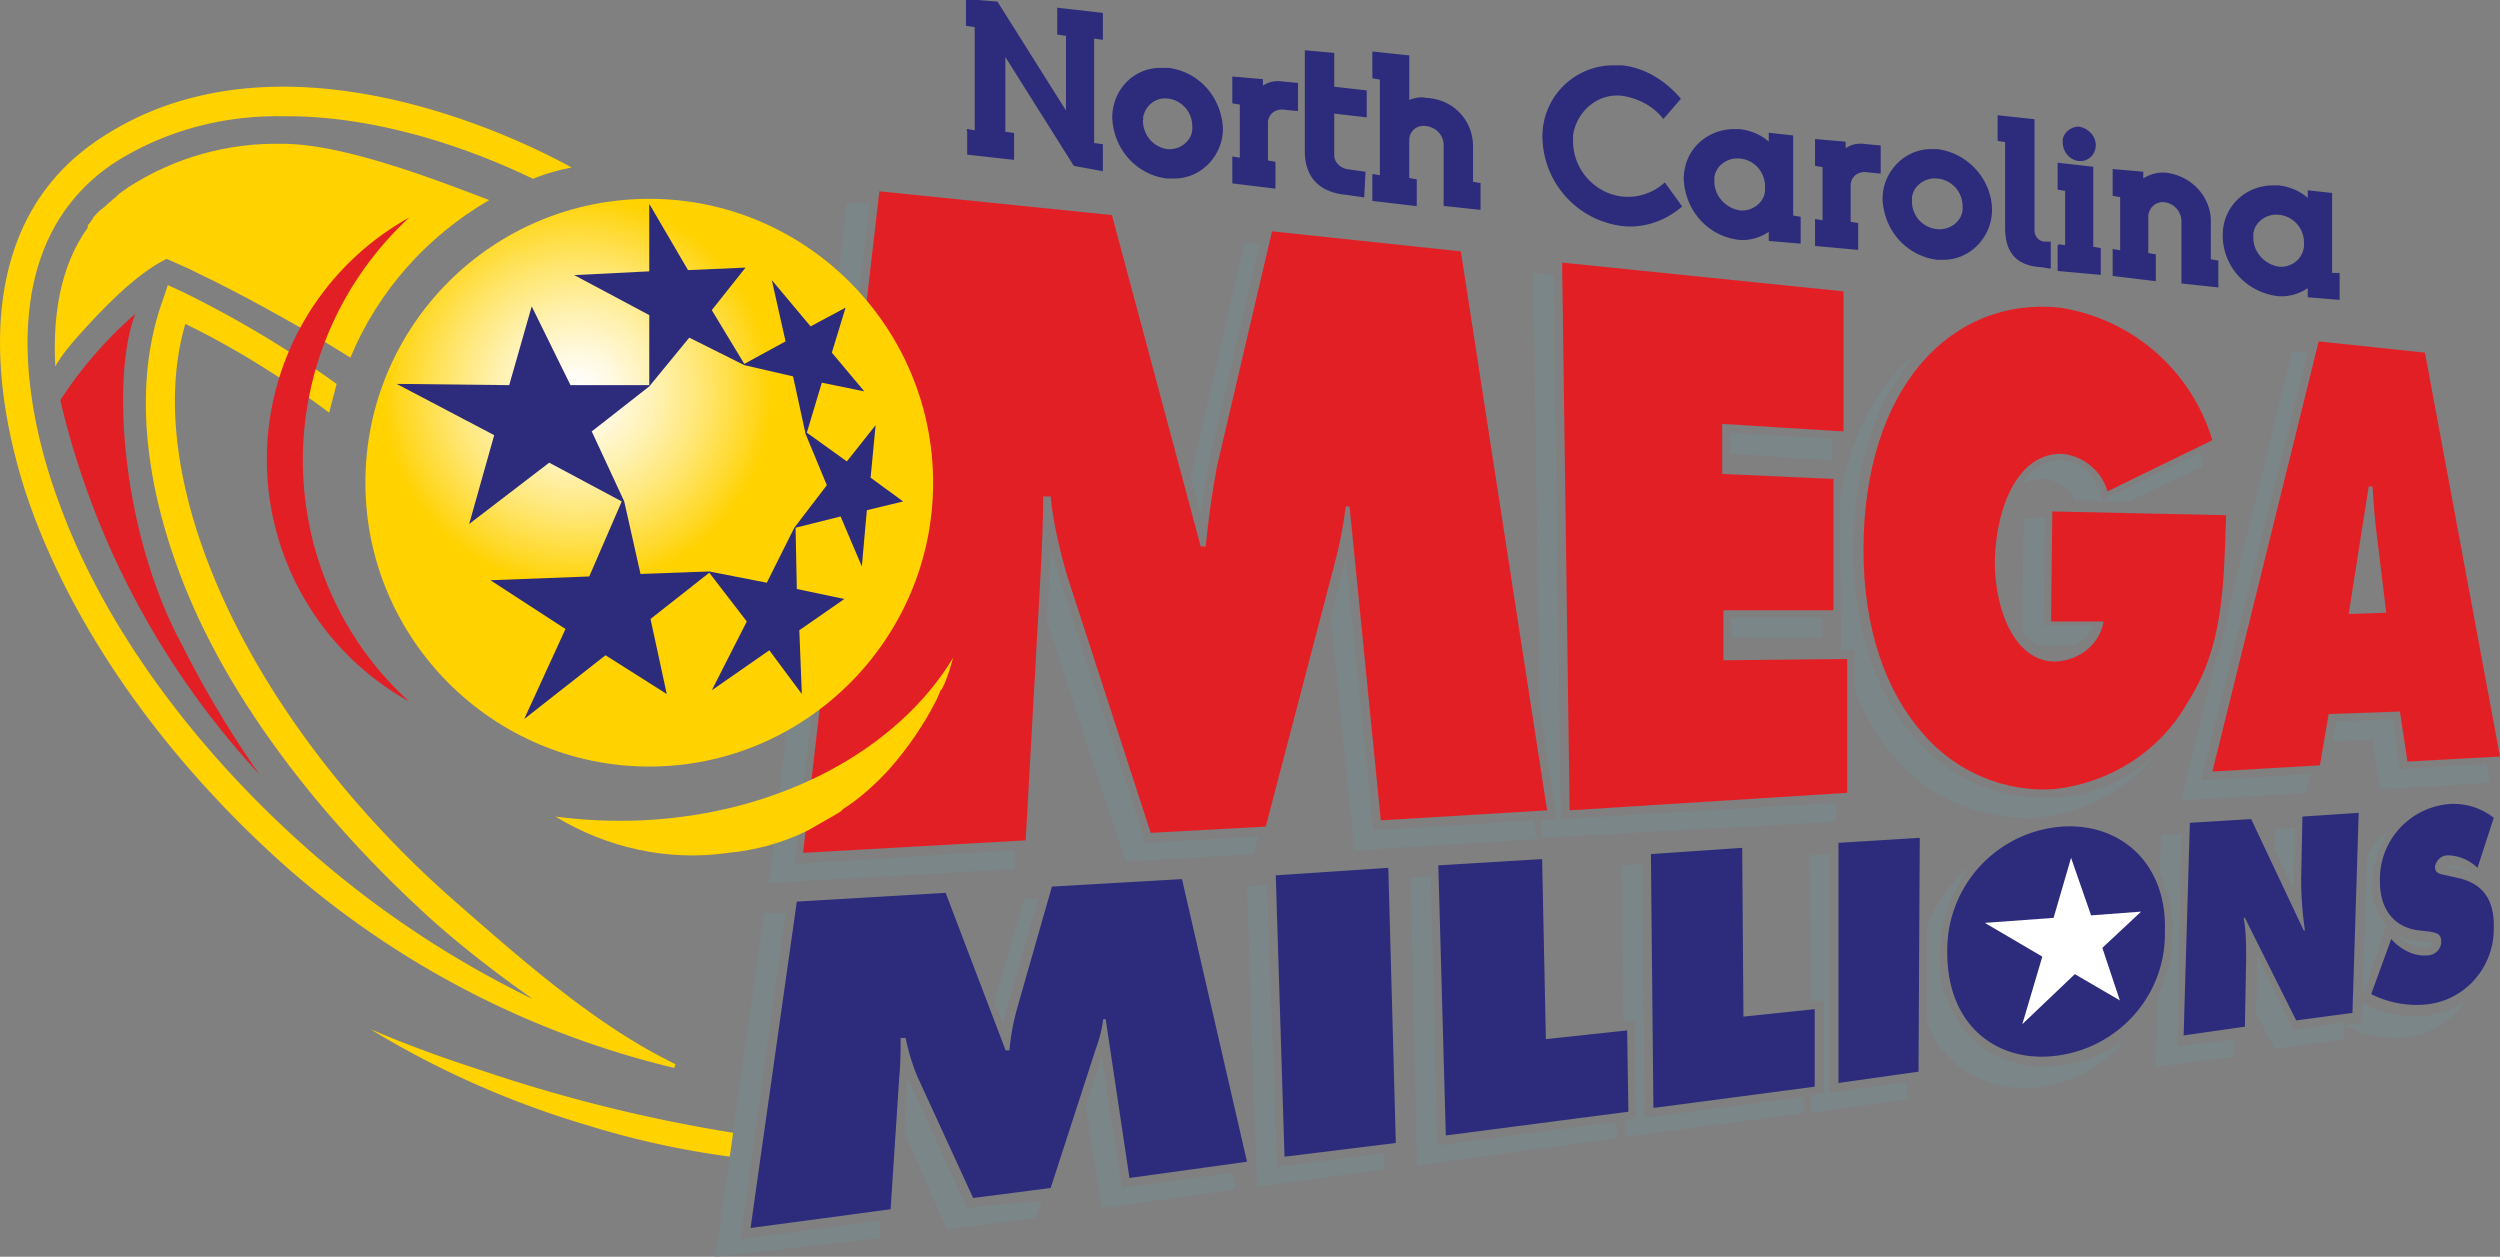 <svg xmlns="http://www.w3.org/2000/svg" viewBox="10.08 9.8 199.92 100.5"><rect x="10.08" y="9.8" width="199.92" height="100.5" fill="#808080" stroke="none"/><defs><style>.st0{fill:#ffd200}.st1{fill:#7b8689}.st2{fill:#e31f26}.st3,.st7{fill:#2c2b7c}.st7{stroke:#2c2b7c;stroke-width:.15;stroke-miterlimit:10}</style></defs><path id="object-0" d="M48.6 95.4c-3.1-1-6.1-2.1-8.9-3.3 5.4 3.3 11.3 5.9 17.4 7.7a68.74 68.74 0 0 0 11.4 2.5l.3-1.9c-6.9-1.1-13.7-2.8-20.2-5" class="st0" transform="matrix(1, 0, 0, 1, 0, -1.7763568394002505e-15)"/><g id="object-1"><path d="M148.6 60.8h7.2v-1.6h-7.3zM157.3 59.2v2.6h1.1v3.1c.7 2 1.8 3.9 3.2 5.5 2.6 3 6.3 4.7 10.3 4.8h.9c3.7-.3 7.2-2.1 9.6-5-2.2 2-5 3.2-8 3.4h-.9c-4 0-7.7-1.7-10.3-4.8-3.2-3.6-4.9-8.8-4.9-15.1 0-6.4 1.7-11.8 4.8-15.4l-.3.2c-2.9 2.6-4.8 6.5-5.6 11.2l.1 9.5zM178 49.2c-.4-1.4-1.5-2.4-2.9-2.6-.9-.1-1.8.3-2.5.9-.3.3-.6.6-.8 1 .5-.3 1.1-.4 1.7-.4 1.1.1 2 .7 2.5 1.7l4.3.1 5.9-2.8-.1-.9-.1-.2-7.8 3.8-.2-.6zM90.3 91.7l.3-1.3 2.5-8.7H92l-2.4 8.2.7 1.8z" class="st1"/><path d="m171.9 51.3-.1 9c.1.2.3.4.5.5.3.2.5.5.9.6h2.7c.7-.3 1.3-.9 1.6-1.6h-4l.1-8.6-1.7.1zM134.6 75.3l-1.3.1v1.4l23.6-1.3V74l-22 1.3-.6-43.5-1.6-.2.5 34.8zM148.5 46.1l8.1.5v-1.7l-8.2-.5zM207.8 79.8c-.5-.5-1.2-.8-1.8-.8-.1 0-.3 0-.3.2h.2l1.1.2c.2.2.5.3.8.4zM204.1 85.6s.5-.1.5-.4h-.2l-1-.1c-.6-.1-1.2-.3-1.8-.6l.3.2c.6.6 1.4.9 2.2.9zM200.9 83.8c-.8-.9-1.2-2.1-1.1-3.4 0-1.5.5-2.9 1.3-4.1-.7.5-1.2 1.1-1.7 1.8l-.4 11.4 1.9-5.7zM187.2 62.9l-2.7 10.9 10-.6.3-1.5-8.7.5 8.5-34.2-1.2-.1-5.2 21c-.2 1.4-.5 2.7-1 4zM201.4 67.3l-4.5.2-.3 1.6 3.2-.2.6 4 8.8-.5-.3-1.5-6.9.4zM193.5 80.9v-.8l.1-4.1-1.6.1v1.7l1.5 3.1zM110.7 76.7l-9 .5-6.9-21.1c-.2-.9-.5-1.8-.7-2.6 0 .8-.1 1.5-.1 2.2l-.2 3.8 6.3 19.2 10.2-.6.4-1.4zM174.9 95c-.5 0-.9.1-1.4.1-2 0-4-.7-5.5-2a9.2 9.2 0 0 1-2.8-7c0-2.5.9-5 2.4-7a11.1 11.1 0 0 0-3.4 4.8v7.7c.4 1.2 1.2 2.3 2.2 3.2 1.5 1.3 3.5 2 5.5 2 .5 0 .9 0 1.4-.1 2.6-.3 5-1.7 6.7-3.7-1.5 1-3.3 1.8-5.1 2zM132.7 75.4l-12.8.8-2.2-21.9c-.1.3-.1.6-.2.9l-1 4 1.9 18.6 14.6-.9-.3-1.5zM141.6 99.2l-.2-20.3-1.6.1.1 12.5.9-.1.1 7.8-.9.2.1 1.3 14.2-1.9v-1.3zM193.5 92.2l-2.9-5.9v.3l-.1 4.2 1.5 2.9 5.5-.8v-1.4l-4 .7zM204.4 91c-.3 0-.7.1-1 .1-1.4 0-2.8-.3-4-.9l-.4-.2-.1 1.6-1.3.2.1.1c1.2.6 2.6.9 4 .9.3 0 .7 0 1-.1 1.8-.3 3.5-1.3 4.5-2.8-.7.5-1.7.9-2.8 1.1zM125 101.4l-.5-21.5-1.6.1.5 23 16-2.2-.1-1.3zM184.2 93.5l.3-17-1.6.1-.1 3.1c.7 1.5 1.1 3.1 1 4.8 0 1.7-.4 3.4-1.2 5l-.1 5.6 6.2-.8v-1.4l-4.5.6zM156.4 97.2V78.1l-1.6.1.1 11.7 1-.1v7.4l-1 .2v1.4l7.7-1.1v-1.4zM91.2 77.8l-17.6 1.1 6-52.8-1.8-.1-6.2 54.4 19.6-1.1zM69.3 108.9l3.6-26.1h-1.7l-3.9 27.5 13.1-1.5.1-1.4zM106.1 51l.6-4 4.1-17.7-1.2-.1-4.3 18.8.8 3zM112.2 103.1l-.8-22.5-1.6.1.8 24 10.2-1.4V102zM99.8 104.8l-1.6-10.5-1.3 3.9 1.3 8.2 10.7-1.5-.3-1.3zM87.4 106.4l-4.7-10.3c0-.1 0-.1-.1-.2l-.2 4.5 3.4 7.7 7.1-.9.5-1.4-6 .6z" class="st1"/></g><g id="object-2"><path d="M80.4 25.1 99 27l7.1 26.5h.4c.2-2.1.5-4.3.9-6.4l4.4-18.8 15.1 1.6 6.9 44.7-13.3.8-2.5-25.1h-.3c-.2 1.6-.5 3.1-.9 4.6l-5.5 21-9.2.5-6.7-20.6c-.6-2.1-1.1-4.2-1.3-6.3h-.6c0 2-.1 4.1-.2 6.1L92.1 77l-17.8 1 6.1-52.9zM135 30.8l22.5 2.3v11.2l-9.7-.6v4l8.9.4v10.5h-8.8v4l9.9-.1v10.7l-22.2 1.4zM188.1 51c-.2 5.7-.2 10.5-3.1 15-2.2 3.9-6.2 6.4-10.6 6.9-4 .3-8-1.4-10.6-4.5-2.9-3.3-4.7-8.3-4.7-14.6 0-13.1 7.1-20.3 15.7-19.4 5.8.9 10.5 5 12.2 10.6l-8.4 4.1c-.4-1.6-1.9-2.8-3.5-3-3.5-.2-5.4 4-5.5 8.6 0 4.2 1.8 8.1 4.9 8 1.9-.1 3.5-1.4 3.8-3.2h-4.2l.1-8.8 13.9.3zM197.9 58.9l1.6-10.2h.3c.1 1.4.2 2.9.4 4.3l.7 5.8-3 .1zm-1.6 8 5.7-.2.6 4 7.4-.4-6-32.3-8.5-.9-8.5 34.4 8.6-.5.7-4.1z" class="st2"/><path d="m112.1 79.8 9-.6.6 22-8.9 1.1zM125.1 79l8.3-.5.3 14.4 6.5-.7.1 6.5-14.6 1.9zM142.1 78.1l7.3-.5.1 13.5 5.7-.6v6.2l-12.9 1.7zM157.1 77.2l6.5-.4-.1 18.7-6.4.9zM185.2 75.6l4.9-.3 4.2 8.9h.1c-.2-1.4-.3-2.7-.3-4.1l.1-5 4.5-.3-.5 16-4.5.6-4.1-8.2h-.1c.2 1.1.2 2.2.2 3.3l-.1 5.4-4.9.7.5-17zM201.3 84.9l.2.2c.7.7 1.7 1.2 2.7 1.1.6 0 1.1-.5 1.1-1.1 0-.7-.5-.7-.9-.8l-.9-.1c-1.7-.2-3.1-1.4-3.1-3.9-.1-3.2 2.3-5.9 5.5-6.2 1.3-.1 2.6.3 3.6 1.1l-1.3 4c-.6-.6-1.5-1-2.4-1-.5 0-.9.4-1 .9 0 .6.5.6.9.7l.9.2c1.8.4 3 1.5 2.9 4.1 0 3-2.2 5.6-5.2 6-1.6.2-3.2-.1-4.6-.8l1.6-4.4zM73.8 81.9l11.9-.7 4.8 12.6h.3c.1-1.1.3-2.2.6-3.3l2.8-9.8 10.4-.6 5.2 22.6-9.4 1.3-1.9-12.7h-.2c-.1.8-.3 1.6-.6 2.4l-3.6 11.1-6.2.8-4.5-9.8c-.4-1-.7-2-.9-3h-.4c0 1 0 2-.1 3l-.7 10.7-11.2 1.5 3.7-26.1zM175 75.9a9.9 9.9 0 0 0-9.2 10.1c0 5.9 4.1 8.9 8.9 8.2 4.9-.7 8.6-4.9 8.5-9.9.2-5.4-3.5-8.7-8.2-8.4" class="st3"/><path d="m174.3 83.2 1.4-4.8 1.6 4.6 4-.3-3.1 2.9 1.4 4.2-3.6-2.1-4.2 4 1.6-5.4-4.6-2.7z" style="fill:#fff" transform="matrix(1, 0, 0, 1, 0, -1.7763568394002505e-15)"/></g><g id="object-3" transform="matrix(1, 0, 0, 1, 0, -1.7763568394002505e-15)"><defs><path id="SVGID_1_" d="M39.3 48.4c0 12.5 10.2 22.7 22.7 22.7s22.7-10.2 22.7-22.7S74.5 25.7 62 25.7c-12.6 0-22.7 10.2-22.7 22.7"/></defs><clipPath id="SVGID_00000096031206047426164460000014765838523690788247_"><path d="M39.3 48.4c0 12.5 10.2 22.7 22.7 22.7s22.7-10.2 22.7-22.7S74.5 25.7 62 25.7c-12.6 0-22.7 10.2-22.7 22.7" style="overflow:visible"/></clipPath><g style="clip-path:url(#SVGID_00000096031206047426164460000014765838523690788247_)"><radialGradient id="SVGID_00000070098575923852448050000000582529706668504226_" cx="-222.38" cy="809.41" r=".75" gradientTransform="matrix(23.61 0 0 23.61 5306.63 -19068.986)" gradientUnits="userSpaceOnUse"><stop offset="0" style="stop-color:#fff"/><stop offset=".08" style="stop-color:#fffdf5"/><stop offset=".2" style="stop-color:#fff8da"/><stop offset=".37" style="stop-color:#fff1ae"/><stop offset=".57" style="stop-color:#ffe671"/><stop offset=".79" style="stop-color:#ffd824"/><stop offset=".88" style="stop-color:#ffd200"/></radialGradient><path d="M39.3 25.7h45.4v45.4H39.3z" style="fill:url(#SVGID_00000070098575923852448050000000582529706668504226_)"/></g></g><path id="object-4" d="m79.7 48 .4-4.2-2.3 2.9-3.2-2.3 1.2-4 3.4.7-2.6-3.1 1.1-3.6-2.8 1.5-3.1-3.7 1.1 4.9-3.3 1.8-2.6-4.3 2.7-3.4-4.6.2-3.1-5.3v5.4l-6 .3 6 3.2v5.6h-6.3l-3.1-6.3-1.8 6.3-9-.1 7.8 4.1-2 7.1 6.4-4.9 5.8 3.1-2.6 6-7.9.3 6 3.9-3.3 7.2 6.5-5.1 4.9 3.1-1.3-6 4.7-3.7 3 3.9L67 65l4.6-3.2 2.6 3.5-.2-5.1 3.6-2.5-3.8-.8-.1-4.9 3.6-.9 1.7 4 .4-4.5 2.9-.7-2.6-1.9zm-6.1 4-2.2 4.4-4.6-.9-5.5.2-1.3-5.8-2.6-5.6 4.6-3.6 3.2-3.9 4.4 2.2 3.9.9 1 4.6 1.7 4.1-2.6 3.4z" class="st3" transform="matrix(1, 0, 0, 1, 0, -1.7763568394002505e-15)"/><path id="object-5" d="M61.4 75.4c-2.3.1-4.6 0-6.9-.3 4.1 2.5 9 3.6 13.8 2.9 2.2-.2 4.4-.8 6.4-1.8l2.1-1.2.5-.3.2-.2c1.4-.9 2.6-2 3.7-3.2 1.5-1.7 2.8-3.6 3.8-5.6l.3-.7.1-.1.2-.4c.3-.7.5-1.4.7-2.1-4.4 7.3-13.8 12.5-24.9 13" class="st0" transform="matrix(1, 0, 0, 1, 0, -1.7763568394002505e-15)"/><path id="object-6" d="M52.7 24.1c1-.4 2-.7 3.1-.9-2.7-1.5-23-12.3-37.9-2.2-12.6 8.5-6.5 26.3-5.2 29.8 3.7 10 11 20.2 20.7 28.7 8.8 7.6 19.3 13 30.6 15.7l.1-.3c-6.2-3-11.9-8-17.5-12.9-16.5-14.4-25.4-33.6-21.7-46.3 4.1 2 7.9 4.4 11.5 7.1l.6-2.3c-3.9-2.8-8.1-5.3-12.4-7.4l-1.1-.5-.4 1.2C20.7 40.4 21.5 49 25.4 58S36.5 76.1 45 83.7c2.4 2.1 5 4.1 7.7 6a79.7 79.7 0 0 1-17.9-11.9c-9.3-8.2-16.5-18.1-20-27.8-1.2-3.2-6.9-19.5 4.3-27.1 4-2.6 8.8-3.9 13.6-3.8 8.3-.1 16.3 3.2 20 5z" class="st0" transform="matrix(1, 0, 0, 1, 0, -1.7763568394002505e-15)"/><path id="object-7" d="M49.2 25.8c-4.7-1.8-11.8-4.5-16.5-4.5-4.4-.1-8.7 1.1-12.4 3.5-.2.2-.5.3-.8.6l-.2.2c-.2.1-.3.3-.5.4l-.1.1-.1.1-.6.5-.3.3c-.1.1-.2.2-.2.3-.1.1-.2.3-.3.4l-.1.1v.2c-2.3 3.2-2.8 7.3-2.6 11.1.5-.9 1.2-1.7 1.8-2.4 1.9-2.1 4.5-4.9 7.1-6.2l1.8.8.6.3c3 1.4 8.5 4.4 12.3 6.8 2.2-5.3 6.1-9.7 11.1-12.6z" class="st0" transform="matrix(1, 0, 0, 1, 0, -1.7763568394002505e-15)"/><path id="object-8" d="M20.9 34.9c-2 5.2-1 17.7 3.7 26.4 1.8 3.6 3.9 7.1 6.2 10.4a66.35 66.35 0 0 1-15.9-29.9c1.7-2.6 3.7-4.9 6-6.9z" class="st2" transform="matrix(1, 0, 0, 1, 0, -1.7763568394002505e-15)"/><path id="object-9" d="M34.3 46.6c0-7.4 3.1-14.4 8.5-19.4a22.14 22.14 0 0 0 0 38.7C37.4 61 34.3 54 34.3 46.6z" class="st2" transform="matrix(1, 0, 0, 1, 0, -1.7763568394002505e-15)"/><g id="object-10"><path d="m87.4 20.2.7.1v-8.4l-.7-.1v-2l2.4.2 5.6 8.9v-6.3l-.7-.1v-2l3.5.4v2l-.7-.1v8.5l.7.1v2L96 23l-5.6-8.9v6.3l.7.1v2l-3.6-.4v-1.9zM107.8 20.1c0 2.1-1.7 3.9-3.8 3.9h-.6c-2.4-.3-4.2-2.3-4.3-4.8 0-2.1 1.6-3.9 3.8-3.9h.6c2.4.3 4.2 2.3 4.3 4.8zm-6.4-.7c0 1.2.8 2.2 2 2.4 1 .1 2-.6 2.1-1.6v-.3c0-1.2-.9-2.2-2.1-2.3-1-.1-1.9.7-2 1.7.1 0 0 0 0 .1zM113.8 16.5v2.1l-1-.1c-.7-.1-1.3.3-1.4 1v3.2l.6.1v2l-3.3-.4v-2l.6.1v-4.4l-.6-.1v-2l2.3.2v.6c.5-.4 1.1-.5 1.7-.4l1.1.1zM119.1 25.5l-1.4-.2c-2.1-.2-3.2-1.4-3.2-3.4v-8l2.2.2v2.7l2.6.3v2l-2.6-.3v3.4c0 .6.5 1.1 1.1 1.2l1.4.2-.1 1.9zM127.8 21.5v2.9l.6.1v2l-2.8-.3v-4.8c0-.8-.6-1.5-1.5-1.6-.7-.1-1.4.4-1.4 1.2v3.1l.6.1v2l-3.4-.4v-2l.6.1v-7.8l-.6-.1v-2l2.8.3v3.6c.5-.2 1-.3 1.4-.2 2.2.1 3.7 1.8 3.7 3.8zM139.8 27.8a7.2 7.2 0 0 1-6.3-7 5.6 5.6 0 0 1 5.5-5.7h.8c1.8.2 3.4 1.2 4.6 2.6l-1.3 1.5c-.8-1-2-1.6-3.2-1.8-2-.3-3.8 1.2-4.1 3.2v.5c0 2.3 1.8 4.3 4.1 4.5 1.2.1 2.4-.3 3.3-1.1l1.3 1.8c-1.3 1.1-3 1.7-4.7 1.5zM154 27.2v2l-2.4-.2v-.8c-.7.5-1.6.8-2.5.7-2.4-.3-4.2-2.3-4.3-4.8 0-2.1 1.6-3.8 3.8-3.9h.6c.9.1 1.8.5 2.4 1.1v-.8l1.8.2v6.4l.6.1zm-2.7-2.5c0-1.2-.9-2.2-2.1-2.3-1-.1-2 .6-2.1 1.6v.3c0 1.2.9 2.2 2.1 2.4 1 .1 2-.6 2.1-1.6v-.4zM160.4 21.5v2.1l-1-.1c-.7-.1-1.3.3-1.4 1v3.1l.6.1v2l-3.3-.3v-2l.6.1v-4.4l-.6-.1v-2l2.3.2v.6c.5-.4 1.1-.5 1.7-.4l1.1.1zM169.3 26.6c0 2.1-1.7 3.9-3.8 3.9h-.5c-2.4-.3-4.2-2.3-4.3-4.8 0-2.1 1.7-3.9 3.8-3.9h.5c2.4.3 4.3 2.4 4.3 4.8zm-6.4-.7c0 1.2.9 2.2 2.1 2.3 1 .1 2-.6 2.1-1.6v-.3c0-1.2-.9-2.2-2.1-2.3-1-.1-2 .6-2.1 1.6v.3zM169.9 19.1l2.8.3v8.8c0 .5.3.9.8 1h.5v2l-.6-.1c-2-.1-2.9-1.1-2.9-3.1v-6.9l-.6-.1v-1.9zM174.7 29.4l.6.1V25l-.6-.1v-2l2.7.3v6.4l.6.1v2l-3.3-.3v-2zm.4-8.3c0-.6.6-1.1 1.2-1.1.7.1 1.3.7 1.3 1.4 0 .6-.4 1.1-1 1.2h-.3c-.7-.1-1.2-.7-1.2-1.5zM187.4 30.7v2l-2.8-.3v-4.9c0-.8-.6-1.5-1.4-1.6-.7-.1-1.3.4-1.4 1.1v3.1l.6.1v2l-3.3-.4v-2l.6.1v-4.4l-.6-.1v-2l2.3.2v.6c.6-.4 1.3-.6 2-.5 2 .3 3.5 2 3.4 4v2.9l.6.1zM197.1 31.7v2l-2.4-.2v-.8c-.7.5-1.6.8-2.5.7-2.4-.3-4.3-2.3-4.3-4.8 0-2.1 1.6-3.8 3.8-3.9h.6c.9.1 1.8.5 2.4 1.1v-.7l1.8.2v6.4h.6zm-2.7-2.5c0-1.2-.9-2.2-2.1-2.3-1-.1-2 .6-2.1 1.6v.3c0 1.2.9 2.2 2.1 2.4 1 .1 2-.6 2.1-1.7v-.3z" class="st7"/></g></svg>